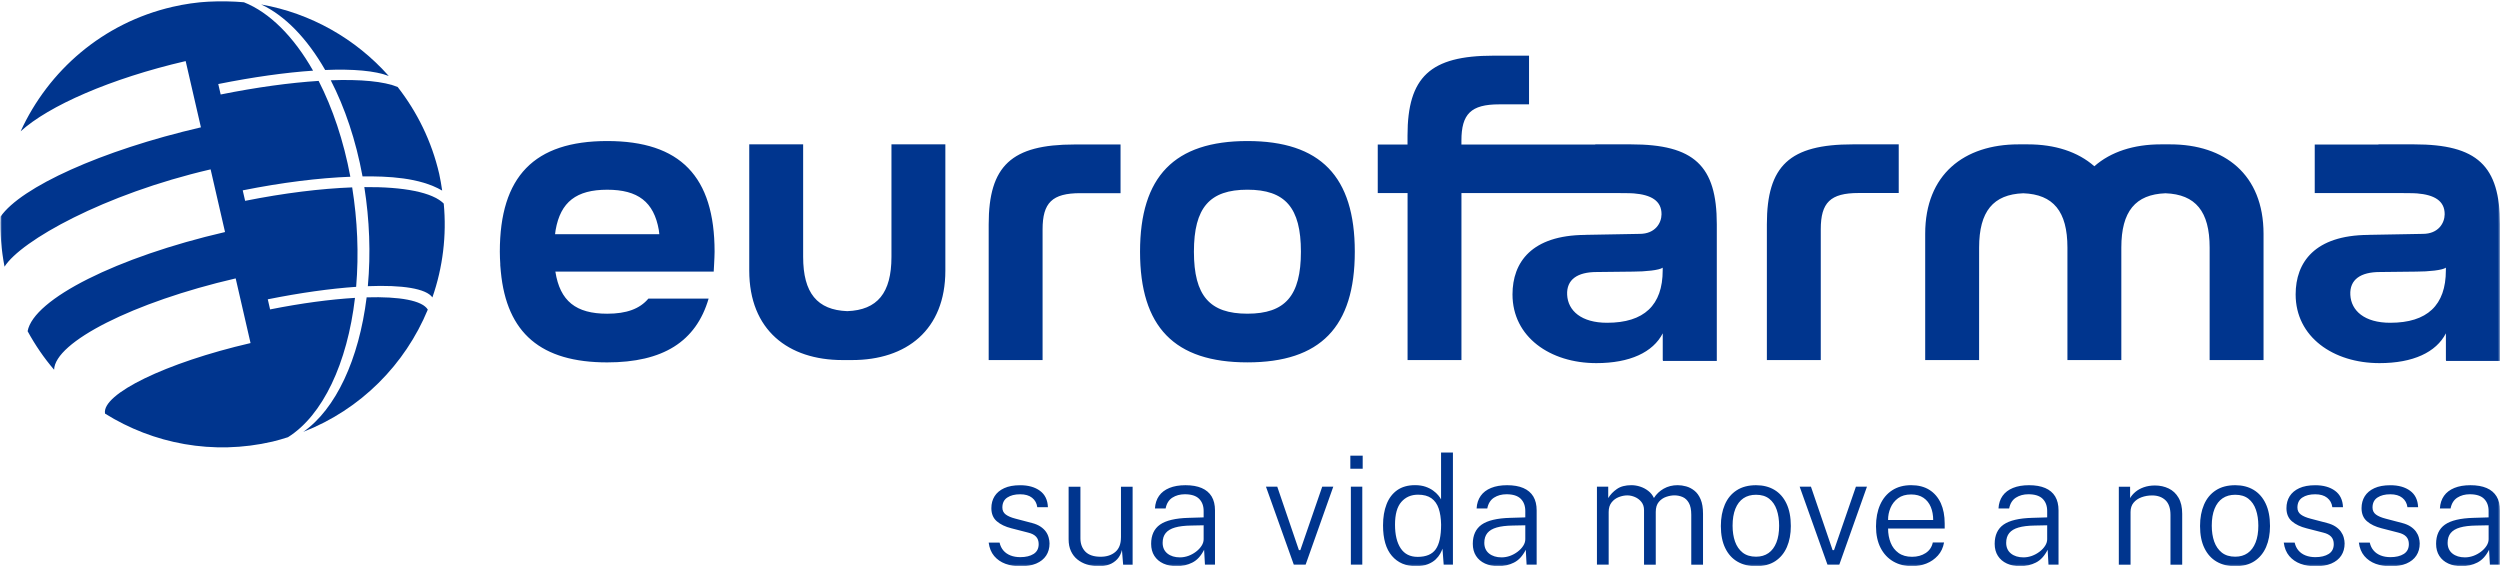 <svg width="596" height="135" viewBox="0 0 596 135" fill="none" xmlns="http://www.w3.org/2000/svg">
<g clip-path="url(#clip0_2029_889)">
<mask id="mask0_2029_889" style="mask-type:luminance" maskUnits="userSpaceOnUse" x="0" y="0" width="596" height="135">
<path d="M0 0H596V135H0V0Z" fill="white"/>
</mask>
<g mask="url(#mask0_2029_889)">
<path d="M249.317 126.721C249 126.284 248.576 125.888 248.045 125.534C247.513 125.181 246.844 124.893 246.031 124.683L242.124 123.658C241.091 123.394 240.314 123.065 239.776 122.663C239.239 122.261 238.964 121.704 238.964 121.002C238.964 119.923 239.358 119.126 240.141 118.611C240.923 118.095 241.939 117.837 243.2 117.837C244.406 117.837 245.356 118.113 246.055 118.671C246.754 119.228 247.166 119.977 247.286 120.913H249.825C249.753 119.18 249.12 117.879 247.925 117.004C246.73 116.123 245.153 115.679 243.212 115.679C241.676 115.679 240.41 115.913 239.394 116.381C238.379 116.848 237.614 117.496 237.106 118.305C236.598 119.12 236.341 120.067 236.341 121.146C236.341 122.489 236.777 123.532 237.644 124.276C238.51 125.025 239.675 125.582 241.133 125.948L245.111 126.973C245.96 127.177 246.593 127.501 246.999 127.944C247.411 128.388 247.62 128.975 247.62 129.713C247.62 130.768 247.22 131.547 246.408 132.063C245.607 132.566 244.55 132.824 243.247 132.824C242.375 132.824 241.593 132.692 240.906 132.422C240.219 132.153 239.657 131.763 239.209 131.241C238.767 130.726 238.462 130.096 238.301 129.359H235.702C235.869 130.654 236.305 131.715 237.01 132.554C237.715 133.387 238.611 134.005 239.693 134.407C240.774 134.808 241.957 135.012 243.253 135.012C244.747 135.012 246.007 134.79 247.041 134.347C248.074 133.903 248.863 133.274 249.401 132.458C249.938 131.643 250.207 130.678 250.207 129.563C250.207 129.107 250.136 128.634 249.998 128.142C249.86 127.631 249.629 127.149 249.317 126.721ZM267.233 128.136C267.233 129.677 266.785 130.822 265.895 131.583C265.005 132.344 263.84 132.728 262.394 132.728C260.757 132.728 259.545 132.32 258.756 131.517C257.968 130.702 257.573 129.641 257.573 128.34V116.033H254.759V128.586C254.759 129.653 254.945 130.588 255.315 131.385C255.685 132.182 256.193 132.848 256.85 133.375C257.502 133.903 258.26 134.305 259.115 134.574C259.975 134.838 260.901 134.982 261.899 134.994C262.819 135.006 263.661 134.868 264.42 134.592C265.158 134.323 265.821 133.881 266.355 133.303C266.887 132.728 267.263 131.997 267.472 131.109L267.759 134.634H270.017V116.033H267.239V128.136H267.233ZM286.476 116.345C285.431 115.895 284.14 115.673 282.617 115.673C281.135 115.673 279.857 115.889 278.787 116.327C277.724 116.764 276.893 117.394 276.314 118.215C275.735 119.036 275.406 120.037 275.34 121.212H277.885C278.112 120.037 278.65 119.18 279.486 118.641C280.329 118.101 281.326 117.831 282.467 117.831C284.003 117.831 285.126 118.191 285.855 118.904C286.583 119.624 286.948 120.595 286.948 121.818V123.346L283.375 123.454C280.239 123.538 277.963 124.078 276.547 125.067C275.137 126.062 274.432 127.597 274.432 129.653C274.432 130.768 274.689 131.721 275.197 132.518C275.705 133.309 276.416 133.921 277.33 134.341C278.244 134.766 279.307 134.982 280.514 134.982C281.852 134.982 283.095 134.7 284.236 134.125C285.377 133.561 286.315 132.536 287.061 131.061L287.259 134.622H289.654V121.674C289.654 120.355 289.391 119.252 288.854 118.353C288.31 117.46 287.515 116.794 286.476 116.345ZM286.948 128.55C286.948 129.089 286.781 129.617 286.446 130.132C286.112 130.648 285.669 131.115 285.114 131.535C284.564 131.955 283.955 132.284 283.298 132.524C282.635 132.758 281.966 132.878 281.296 132.878C280.078 132.878 279.086 132.572 278.321 131.967C277.557 131.355 277.174 130.498 277.174 129.407C277.174 128.448 277.419 127.674 277.903 127.081C278.387 126.488 279.128 126.044 280.125 125.756C281.123 125.468 282.408 125.313 283.973 125.289L286.948 125.229V128.55ZM310.002 131.151H309.661L304.5 116.027H301.806L308.443 134.622H311.257L317.852 116.027H315.217L310.002 131.151ZM322.046 116.027H324.77V134.622H322.046V116.027ZM321.92 108.635H324.866V111.747H321.92V108.635ZM343.559 119.084C343.427 118.808 343.206 118.473 342.895 118.095C342.585 117.711 342.172 117.334 341.665 116.962C341.163 116.59 340.548 116.279 339.837 116.033C339.126 115.787 338.295 115.661 337.333 115.661C335.637 115.661 334.227 116.063 333.092 116.854C331.963 117.657 331.114 118.766 330.559 120.205C329.997 121.638 329.716 123.316 329.716 125.247C329.716 128.46 330.421 130.888 331.831 132.524C333.241 134.161 335.141 134.976 337.531 134.976C338.654 134.976 339.604 134.826 340.368 134.52C341.139 134.215 341.766 133.837 342.244 133.381C342.722 132.926 343.087 132.458 343.343 131.997C343.6 131.529 343.78 131.133 343.887 130.804L344.174 134.616H346.378V107.886H343.547V119.084H343.559ZM342.274 130.948C341.42 132.153 339.98 132.758 337.967 132.758C336.174 132.758 334.824 132.081 333.922 130.72C333.02 129.353 332.572 127.477 332.572 125.079C332.572 122.609 333.074 120.805 334.084 119.654C335.093 118.509 336.413 117.933 338.056 117.933C339.383 117.933 340.446 118.215 341.241 118.778C342.035 119.342 342.615 120.157 342.979 121.224C343.343 122.291 343.535 123.574 343.559 125.073C343.559 127.782 343.128 129.743 342.274 130.948ZM363.16 116.345C362.114 115.895 360.824 115.673 359.3 115.673C357.819 115.673 356.54 115.889 355.471 116.327C354.401 116.764 353.577 117.394 352.998 118.215C352.418 119.036 352.089 120.037 352.024 121.212H354.569C354.796 120.037 355.333 119.18 356.17 118.641C357.012 118.101 358.01 117.831 359.151 117.831C360.686 117.831 361.809 118.191 362.538 118.904C363.267 119.624 363.631 120.595 363.631 121.818V123.346L360.059 123.454C356.917 123.538 354.64 124.078 353.231 125.067C351.821 126.062 351.116 127.597 351.116 129.653C351.116 130.768 351.373 131.721 351.88 132.518C352.388 133.309 353.099 133.921 354.013 134.341C354.927 134.766 355.985 134.982 357.197 134.982C358.536 134.982 359.778 134.7 360.919 134.125C362.06 133.561 362.998 132.536 363.745 131.061L363.942 134.622H366.338V121.674C366.338 120.355 366.075 119.252 365.537 118.353C364.994 117.46 364.199 116.794 363.16 116.345ZM363.631 128.55C363.631 129.089 363.464 129.617 363.13 130.132C362.795 130.648 362.353 131.115 361.797 131.535C361.248 131.955 360.638 132.284 359.981 132.524C359.318 132.758 358.649 132.878 357.98 132.878C356.761 132.878 355.77 132.572 355.005 131.967C354.24 131.355 353.858 130.498 353.858 129.407C353.858 128.448 354.103 127.674 354.587 127.081C355.071 126.488 355.811 126.044 356.809 125.756C357.807 125.468 359.091 125.313 360.656 125.289L363.631 125.229V128.55ZM403.945 116.974C403.335 116.488 402.684 116.147 401.979 115.955C401.28 115.763 400.611 115.667 399.96 115.667C398.717 115.667 397.606 115.943 396.626 116.5C395.653 117.058 394.87 117.795 394.297 118.724C393.991 118.06 393.53 117.48 392.952 117.034C392.367 116.578 391.722 116.237 391.017 116.009C390.34 115.786 389.632 115.67 388.92 115.667C387.486 115.667 386.327 115.973 385.455 116.59C384.577 117.202 383.896 117.915 383.4 118.742V116.027H380.711V134.622H383.507V122.051C383.507 121.116 383.74 120.361 384.2 119.78C384.654 119.198 385.234 118.772 385.921 118.503C386.608 118.239 387.283 118.101 387.952 118.101C388.561 118.101 389.171 118.233 389.78 118.497C390.389 118.76 390.903 119.15 391.315 119.672C391.734 120.199 391.937 120.841 391.937 121.626V134.628H394.733V122.051C394.733 121.032 394.978 120.235 395.461 119.66C395.945 119.084 396.531 118.682 397.218 118.449C397.905 118.215 398.556 118.095 399.183 118.095C399.876 118.095 400.522 118.227 401.137 118.491C401.752 118.754 402.242 119.222 402.624 119.893C403.007 120.565 403.198 121.512 403.198 122.735V134.628H406V122.489C406 121.086 405.815 119.941 405.432 119.042C405.05 118.143 404.56 117.46 403.945 116.974ZM423.008 116.776C421.771 116.039 420.314 115.673 418.647 115.673C416.819 115.673 415.278 116.075 414.029 116.884C412.774 117.693 411.836 118.826 411.203 120.295C410.57 121.758 410.253 123.46 410.253 125.403C410.253 127.489 410.6 129.245 411.299 130.672C411.986 132.099 412.966 133.178 414.22 133.903C415.475 134.628 416.944 134.988 418.629 134.988C420.469 134.988 421.998 134.586 423.229 133.777C424.454 132.968 425.374 131.847 426.001 130.408C426.622 128.969 426.933 127.297 426.933 125.409C426.933 123.286 426.586 121.5 425.899 120.055C425.212 118.605 424.245 117.514 423.008 116.776ZM423.492 129.335C423.056 130.438 422.429 131.277 421.61 131.853C420.792 132.428 419.8 132.716 418.647 132.716C417.339 132.716 416.281 132.392 415.451 131.745C414.632 131.091 414.023 130.216 413.629 129.107C413.24 127.998 413.049 126.739 413.049 125.325C413.049 123.742 413.27 122.399 413.712 121.296C414.154 120.193 414.794 119.36 415.618 118.796C416.448 118.233 417.458 117.951 418.641 117.951C419.919 117.951 420.959 118.263 421.777 118.898C422.59 119.54 423.187 120.415 423.57 121.53C423.952 122.645 424.143 123.904 424.143 125.325C424.149 126.895 423.928 128.238 423.492 129.335ZM437.232 131.151H436.892L431.73 116.027H429.042L435.673 134.622H438.487L445.082 116.027H442.448L437.232 131.151ZM459.964 116.782C458.781 116.039 457.335 115.667 455.627 115.667C453.858 115.667 452.347 116.075 451.092 116.89C449.838 117.705 448.882 118.85 448.225 120.325C447.568 121.8 447.239 123.532 447.239 125.504C447.239 127.495 447.609 129.197 448.332 130.612C449.061 132.027 450.077 133.112 451.373 133.861C452.675 134.61 454.163 134.982 455.866 134.982C457.054 134.982 458.178 134.772 459.247 134.347C460.316 133.921 461.23 133.286 461.989 132.446C462.748 131.613 463.244 130.564 463.465 129.317H460.782C460.555 130.408 459.988 131.253 459.08 131.847C458.172 132.44 457.096 132.74 455.836 132.74C454.533 132.74 453.458 132.434 452.61 131.823C451.761 131.211 451.134 130.396 450.728 129.377C450.322 128.358 450.118 127.231 450.118 125.996H463.614V124.827C463.614 122.945 463.303 121.32 462.688 119.953C462.049 118.581 461.147 117.526 459.964 116.782ZM450.118 123.976C450.107 122.981 450.298 122.016 450.692 121.08C451.072 120.161 451.696 119.365 452.496 118.778C453.303 118.179 454.342 117.879 455.603 117.879C456.786 117.879 457.771 118.143 458.554 118.676C459.337 119.21 459.916 119.941 460.298 120.859C460.681 121.782 460.872 122.819 460.872 123.97H450.118V123.976ZM487.576 116.345C486.531 115.895 485.24 115.673 483.717 115.673C482.235 115.673 480.957 115.889 479.887 116.327C478.824 116.764 477.994 117.394 477.414 118.215C476.835 119.036 476.506 120.037 476.44 121.212H478.985C479.212 120.037 479.75 119.18 480.586 118.641C481.429 118.101 482.426 117.831 483.567 117.831C485.103 117.831 486.226 118.191 486.955 118.904C487.684 119.624 488.048 120.595 488.048 121.818V123.346L484.476 123.454C481.339 123.538 479.063 124.078 477.647 125.067C476.237 126.062 475.532 127.597 475.532 129.653C475.532 130.768 475.789 131.721 476.297 132.518C476.805 133.309 477.516 133.921 478.43 134.341C479.344 134.766 480.407 134.982 481.614 134.982C482.952 134.982 484.195 134.7 485.336 134.125C486.477 133.561 487.415 132.536 488.162 131.061L488.359 134.622H490.754V121.674C490.754 120.355 490.491 119.252 489.954 118.353C489.416 117.46 488.622 116.794 487.576 116.345ZM488.048 128.55C488.048 129.089 487.881 129.617 487.546 130.132C487.212 130.648 486.77 131.115 486.214 131.535C485.664 131.955 485.055 132.284 484.398 132.524C483.735 132.758 483.066 132.878 482.397 132.878C481.178 132.878 480.186 132.572 479.421 131.967C478.657 131.355 478.274 130.498 478.274 129.407C478.274 128.448 478.519 127.674 479.003 127.081C479.487 126.488 480.228 126.044 481.226 125.756C482.223 125.468 483.508 125.313 485.073 125.289L488.048 125.229V128.55ZM517.01 116.452C516.025 115.979 514.931 115.739 513.737 115.739C512.757 115.739 511.879 115.883 511.09 116.159C510.308 116.434 509.644 116.8 509.101 117.256C508.557 117.711 508.127 118.209 507.816 118.748V116.033H505.128V134.628H507.924V122.051C507.924 121.158 508.169 120.427 508.641 119.851C509.119 119.27 509.752 118.832 510.541 118.545C511.329 118.257 512.171 118.113 513.068 118.113C514.382 118.113 515.439 118.491 516.24 119.246C517.04 120.007 517.441 121.164 517.441 122.741V134.628H520.236V122.489C520.236 120.93 519.944 119.654 519.358 118.659C518.779 117.657 517.996 116.926 517.01 116.452ZM537.245 116.776C536.008 116.039 534.55 115.673 532.884 115.673C531.056 115.673 529.514 116.075 528.266 116.884C527.011 117.693 526.073 118.826 525.44 120.295C524.807 121.758 524.49 123.46 524.49 125.403C524.49 127.489 524.837 129.245 525.536 130.672C526.229 132.099 527.202 133.178 528.457 133.903C529.711 134.628 531.181 134.988 532.866 134.988C534.706 134.988 536.235 134.586 537.466 133.777C538.69 132.968 539.61 131.847 540.238 130.408C540.859 128.969 541.17 127.297 541.17 125.409C541.17 123.286 540.823 121.5 540.136 120.055C539.449 118.605 538.481 117.514 537.245 116.776ZM537.729 129.335C537.292 130.438 536.665 131.277 535.847 131.853C535.028 132.428 534.037 132.716 532.884 132.716C531.575 132.716 530.518 132.392 529.688 131.745C528.869 131.091 528.26 130.216 527.865 129.107C527.477 127.998 527.286 126.739 527.286 125.325C527.286 123.742 527.507 122.399 527.949 121.296C528.391 120.193 529.03 119.36 529.861 118.796C530.691 118.233 531.701 117.951 532.884 117.951C534.162 117.951 535.202 118.263 536.02 118.898C536.833 119.54 537.43 120.415 537.812 121.53C538.195 122.645 538.386 123.904 538.386 125.325C538.386 126.895 538.171 128.238 537.729 129.335ZM558.058 126.721C557.742 126.284 557.318 125.888 556.786 125.534C556.254 125.181 555.585 124.893 554.773 124.683L550.866 123.658C549.838 123.394 549.055 123.065 548.518 122.663C547.98 122.261 547.705 121.704 547.705 121.002C547.705 119.923 548.1 119.126 548.882 118.611C549.665 118.095 550.68 117.837 551.941 117.837C553.148 117.837 554.098 118.113 554.797 118.671C555.496 119.228 555.908 119.977 556.027 120.913H558.572C558.501 119.18 557.867 117.879 556.672 117.004C555.478 116.123 553.906 115.679 551.959 115.679C550.424 115.679 549.157 115.913 548.141 116.381C547.126 116.848 546.361 117.496 545.853 118.305C545.346 119.12 545.089 120.067 545.089 121.146C545.089 122.489 545.525 123.532 546.391 124.276C547.257 125.025 548.422 125.582 549.874 125.948L553.859 126.973C554.707 127.177 555.34 127.501 555.747 127.944C556.159 128.388 556.368 128.975 556.368 129.713C556.368 130.768 555.968 131.547 555.155 132.063C554.355 132.566 553.297 132.824 551.995 132.824C551.123 132.824 550.34 132.692 549.653 132.422C548.966 132.153 548.404 131.763 547.962 131.241C547.514 130.726 547.216 130.096 547.048 129.359H544.449C544.617 130.654 545.053 131.715 545.758 132.554C546.463 133.387 547.359 134.005 548.44 134.407C549.522 134.808 550.704 135.012 552.001 135.012C553.494 135.012 554.755 134.79 555.788 134.347C556.822 133.903 557.61 133.274 558.148 132.458C558.686 131.643 558.955 130.678 558.955 129.563C558.955 129.107 558.883 128.634 558.746 128.142C558.602 127.621 558.375 127.159 558.058 126.721ZM575.963 126.721C575.646 126.284 575.222 125.888 574.69 125.534C574.159 125.181 573.49 124.893 572.677 124.683L568.77 123.658C567.742 123.394 566.96 123.065 566.422 122.663C565.885 122.261 565.61 121.704 565.61 121.002C565.61 119.923 566.004 119.126 566.787 118.611C567.569 118.095 568.585 117.837 569.845 117.837C571.052 117.837 572.002 118.113 572.701 118.671C573.4 119.228 573.812 119.977 573.932 120.913H576.477C576.405 119.18 575.772 117.879 574.577 117.004C573.382 116.123 571.811 115.679 569.863 115.679C568.328 115.679 567.061 115.913 566.046 116.381C565.03 116.848 564.266 117.496 563.758 118.305C563.25 119.12 562.993 120.067 562.993 121.146C562.993 122.489 563.429 123.532 564.295 124.276C565.162 125.025 566.327 125.582 567.784 125.948L571.763 126.973C572.611 127.177 573.245 127.501 573.651 127.944C574.063 128.388 574.272 128.975 574.272 129.713C574.272 130.768 573.872 131.547 573.059 132.063C572.259 132.566 571.202 132.824 569.899 132.824C569.027 132.824 568.244 132.692 567.557 132.422C566.876 132.153 566.309 131.763 565.867 131.241C565.419 130.726 565.12 130.096 564.953 129.359H562.354C562.521 130.654 562.957 131.715 563.662 132.554C564.367 133.387 565.263 134.005 566.345 134.407C567.426 134.808 568.609 135.012 569.905 135.012C571.399 135.012 572.659 134.79 573.693 134.347C574.726 133.903 575.515 133.274 576.052 132.458C576.59 131.643 576.859 130.678 576.859 129.563C576.859 129.107 576.787 128.634 576.65 128.142C576.507 127.621 576.279 127.159 575.963 126.721ZM595.188 118.359C594.65 117.466 593.855 116.794 592.81 116.345C591.764 115.895 590.474 115.673 588.951 115.673C587.469 115.673 586.19 115.889 585.121 116.327C584.052 116.764 583.227 117.394 582.648 118.215C582.068 119.036 581.74 120.037 581.674 121.212H584.219C584.446 120.037 584.984 119.18 585.82 118.641C586.662 118.101 587.66 117.831 588.801 117.831C590.337 117.831 591.46 118.191 592.189 118.904C592.917 119.624 593.282 120.595 593.282 121.818V123.346L589.709 123.454C586.567 123.538 584.291 124.078 582.881 125.067C581.471 126.062 580.766 127.597 580.766 129.653C580.766 130.768 581.023 131.721 581.531 132.518C582.039 133.309 582.749 133.921 583.663 134.341C584.578 134.766 585.635 134.982 586.848 134.982C588.186 134.982 589.428 134.7 590.57 134.125C591.711 133.561 592.649 132.536 593.395 131.061L593.592 134.622H595.988V121.674C595.994 120.355 595.731 119.252 595.188 118.359ZM593.288 128.55C593.288 129.089 593.12 129.617 592.786 130.132C592.451 130.648 592.009 131.115 591.454 131.535C590.904 131.955 590.295 132.284 589.638 132.524C588.974 132.758 588.305 132.878 587.636 132.878C586.418 132.878 585.426 132.572 584.661 131.967C583.896 131.355 583.514 130.498 583.514 129.407C583.514 128.448 583.759 127.674 584.243 127.081C584.727 126.488 585.468 126.044 586.465 125.756C587.463 125.468 588.747 125.313 590.313 125.289L593.288 125.229V128.55ZM212.523 61.236C212.523 69.856 209.165 73.908 201.996 74.178C194.827 73.908 191.47 69.856 191.47 61.236V34.415H178.62V64.509C178.62 78.692 187.921 85.838 200.867 85.838H203.125C216.071 85.838 225.373 78.698 225.373 64.509V34.415H212.523V61.236ZM297.385 33.624C279.982 33.624 271.786 42.053 271.786 60.007C271.786 77.961 279.988 86.389 297.385 86.389C314.781 86.389 322.984 77.961 322.984 60.007C322.984 42.053 314.781 33.624 297.385 33.624ZM297.385 74.784C288.388 74.784 284.63 70.515 284.63 60.001C284.63 49.486 288.388 45.224 297.385 45.224C306.382 45.224 310.139 49.492 310.139 60.001C310.139 70.521 306.382 74.784 297.385 74.784ZM235.702 53.496V85.838H248.552V54.683C248.552 48.335 250.829 46.051 257.549 46.051H267.138V34.445H256.169C241.139 34.445 235.702 39.511 235.702 53.496ZM421.222 53.461V85.832H434.072V54.647C434.072 48.299 436.348 46.015 443.069 46.015H452.657V34.415H441.689C426.658 34.415 421.222 39.475 421.222 53.461ZM517.375 34.415H515.117C508.724 34.415 503.228 36.166 499.291 39.637C495.354 36.166 489.864 34.415 483.472 34.415H481.214C468.268 34.415 458.966 41.555 458.966 55.738V85.832H471.816L471.822 59.017C471.822 50.391 475.18 46.345 482.349 46.075C489.518 46.345 492.875 50.391 492.875 59.017V85.832H505.725V59.011C505.725 50.391 509.083 46.345 516.252 46.075C523.421 46.345 526.778 50.391 526.778 59.017V85.832H539.628V55.738C539.622 41.555 530.321 34.415 517.375 34.415ZM388.824 34.415H380.317V34.451H348.403V33.51C348.403 27.162 350.68 24.878 357.4 24.878H364.522V13.272H356.014C340.99 13.272 335.553 18.332 335.553 32.317V34.451H328.456V46.033H335.565V85.832H348.409V46.033H386.1C386.96 46.033 387.767 46.039 388.526 46.057C388.549 46.063 388.585 46.063 388.615 46.063C388.938 46.069 389.207 46.099 389.505 46.105C393.592 46.435 396.142 47.849 396.107 51.105C396.083 53.185 394.601 55.756 390.891 55.756L377.939 55.99C377.927 55.99 377.904 55.996 377.892 56.002C365.137 56.092 360.579 62.524 360.579 70.192C360.579 80.317 369.54 86.569 380.556 86.569C388.567 86.569 394.075 83.985 396.399 79.465V85.832H396.435V86.047H409.285V53.461C409.285 39.475 403.849 34.415 388.824 34.415ZM396.387 64.437C396.387 72.775 391.937 76.948 383.131 76.948C376.996 76.948 373.805 74.088 373.608 70.293C373.423 66.631 376.081 64.85 380.646 64.85L389.314 64.754C392.277 64.754 395.599 64.413 396.387 63.813V64.437ZM575.533 34.415H567.026V34.451H551.833V46.033H572.809C573.669 46.033 574.475 46.039 575.234 46.057C575.258 46.063 575.294 46.063 575.324 46.063C575.646 46.069 575.915 46.099 576.214 46.105C580.3 46.435 582.845 47.849 582.809 51.105C582.785 53.185 581.304 55.756 577.594 55.756L564.642 55.99C564.63 55.996 564.606 56.002 564.594 56.002C551.839 56.092 547.281 62.524 547.281 70.192C547.281 80.317 556.242 86.569 567.265 86.569C575.276 86.569 580.778 83.985 583.102 79.465V85.832H583.138V86.047H595.988V53.461C595.994 39.475 590.558 34.415 575.533 34.415ZM583.096 64.437C583.096 72.775 578.645 76.948 569.839 76.948C563.704 76.948 560.514 74.088 560.317 70.293C560.131 66.631 562.79 64.85 567.354 64.85L576.023 64.754C578.986 64.754 582.307 64.413 583.096 63.813V64.437ZM144.764 33.624C127.362 33.624 119.159 42.053 119.159 60.007C119.159 61.08 119.213 62.087 119.273 63.082H119.249C119.279 63.615 119.339 64.125 119.386 64.647C119.392 64.689 119.392 64.731 119.398 64.772C120.796 79.441 128.993 86.395 144.758 86.395C158.021 86.395 165.931 81.474 168.936 71.181H154.58C152.519 73.65 149.329 74.79 144.758 74.79C137.297 74.79 133.503 71.774 132.404 64.772C132.404 64.766 132.398 64.76 132.398 64.748H170.148C170.166 64.377 170.202 63.765 170.238 63.088C170.298 61.967 170.357 60.678 170.357 60.013C170.363 42.053 162.161 33.624 144.764 33.624ZM132.458 54.845C133.635 48.119 137.44 45.23 144.764 45.23C152.089 45.23 155.888 48.125 157.065 54.845L157.179 55.828H132.326L132.458 54.845ZM84.629 71.013C78.786 71.361 71.856 72.278 64.389 73.764L63.839 71.355C71.6 69.796 78.81 68.795 84.904 68.381C85.573 60.498 85.209 52.477 83.96 44.672C76.54 44.948 67.794 46.009 58.439 47.879L57.865 45.38C67.268 43.497 76.056 42.418 83.524 42.136C81.923 33.57 79.294 25.795 75.961 19.285C69.144 19.723 61.163 20.802 52.608 22.528L52.034 20.034C60.338 18.368 68.057 17.289 74.634 16.845C70.034 8.752 64.293 2.979 58.164 0.546C52.608 0.006 46.879 0.3 41.138 1.631C24.482 5.479 11.536 16.845 4.917 31.31C11.572 25.238 26.364 18.715 44.22 14.573L44.262 14.561L47.9 30.357C24.094 35.878 5 44.624 0.131 51.65C2.28137e-05 55.577 0.305 59.569 1.081 63.574C4.976 57.399 24.763 46.279 50.2 40.38H50.212L53.647 55.319C27.965 61.266 7.987 71.277 6.583 78.956C8.388 82.265 10.491 85.346 12.898 88.146C13.065 81.546 31.812 72.02 56.121 66.385L56.186 66.373L59.729 81.785L59.693 81.797C39.59 86.449 24.147 93.954 25.043 98.606C36.532 105.782 50.75 108.581 64.974 105.278C66.235 104.991 67.442 104.601 68.654 104.229C76.934 99.038 82.807 86.623 84.629 71.013Z" fill="#00358E"/>
</g>
<mask id="mask1_2029_889" style="mask-type:luminance" maskUnits="userSpaceOnUse" x="0" y="0" width="596" height="135">
<path d="M0 0H596V135H0V0Z" fill="white"/>
</mask>
<g mask="url(#mask1_2029_889)">
<path d="M77.52 16.684C84.211 16.408 89.48 16.875 92.682 18.116C84.778 9.208 74.043 3.148 62.256 1.062C67.931 3.699 73.225 9.178 77.52 16.684ZM105.789 48.533C103.125 45.848 96.273 44.517 86.857 44.601C88.082 52.388 88.411 60.385 87.694 68.226C95.92 67.896 101.596 68.783 103.083 70.905C105.581 63.731 106.504 56.099 105.789 48.533ZM78.852 19.136C82.21 25.652 84.85 33.457 86.427 42.053C92.431 41.993 100.036 42.293 105.413 45.434C105.21 44.115 105.013 42.802 104.714 41.484C102.91 33.655 99.427 26.671 94.797 20.73C91.553 19.405 85.985 18.872 78.852 19.136ZM87.407 70.888C85.579 85.676 80.053 97.528 72.299 102.959C86.051 97.594 96.571 86.881 101.99 73.807C100.664 71.631 95.281 70.66 87.407 70.888Z" fill="#00358E"/>
</g>
</g>
<defs>
<clipPath id="clip0_2029_889">
<rect width="596" height="135" fill="white"/>
</clipPath>
</defs>
</svg>
